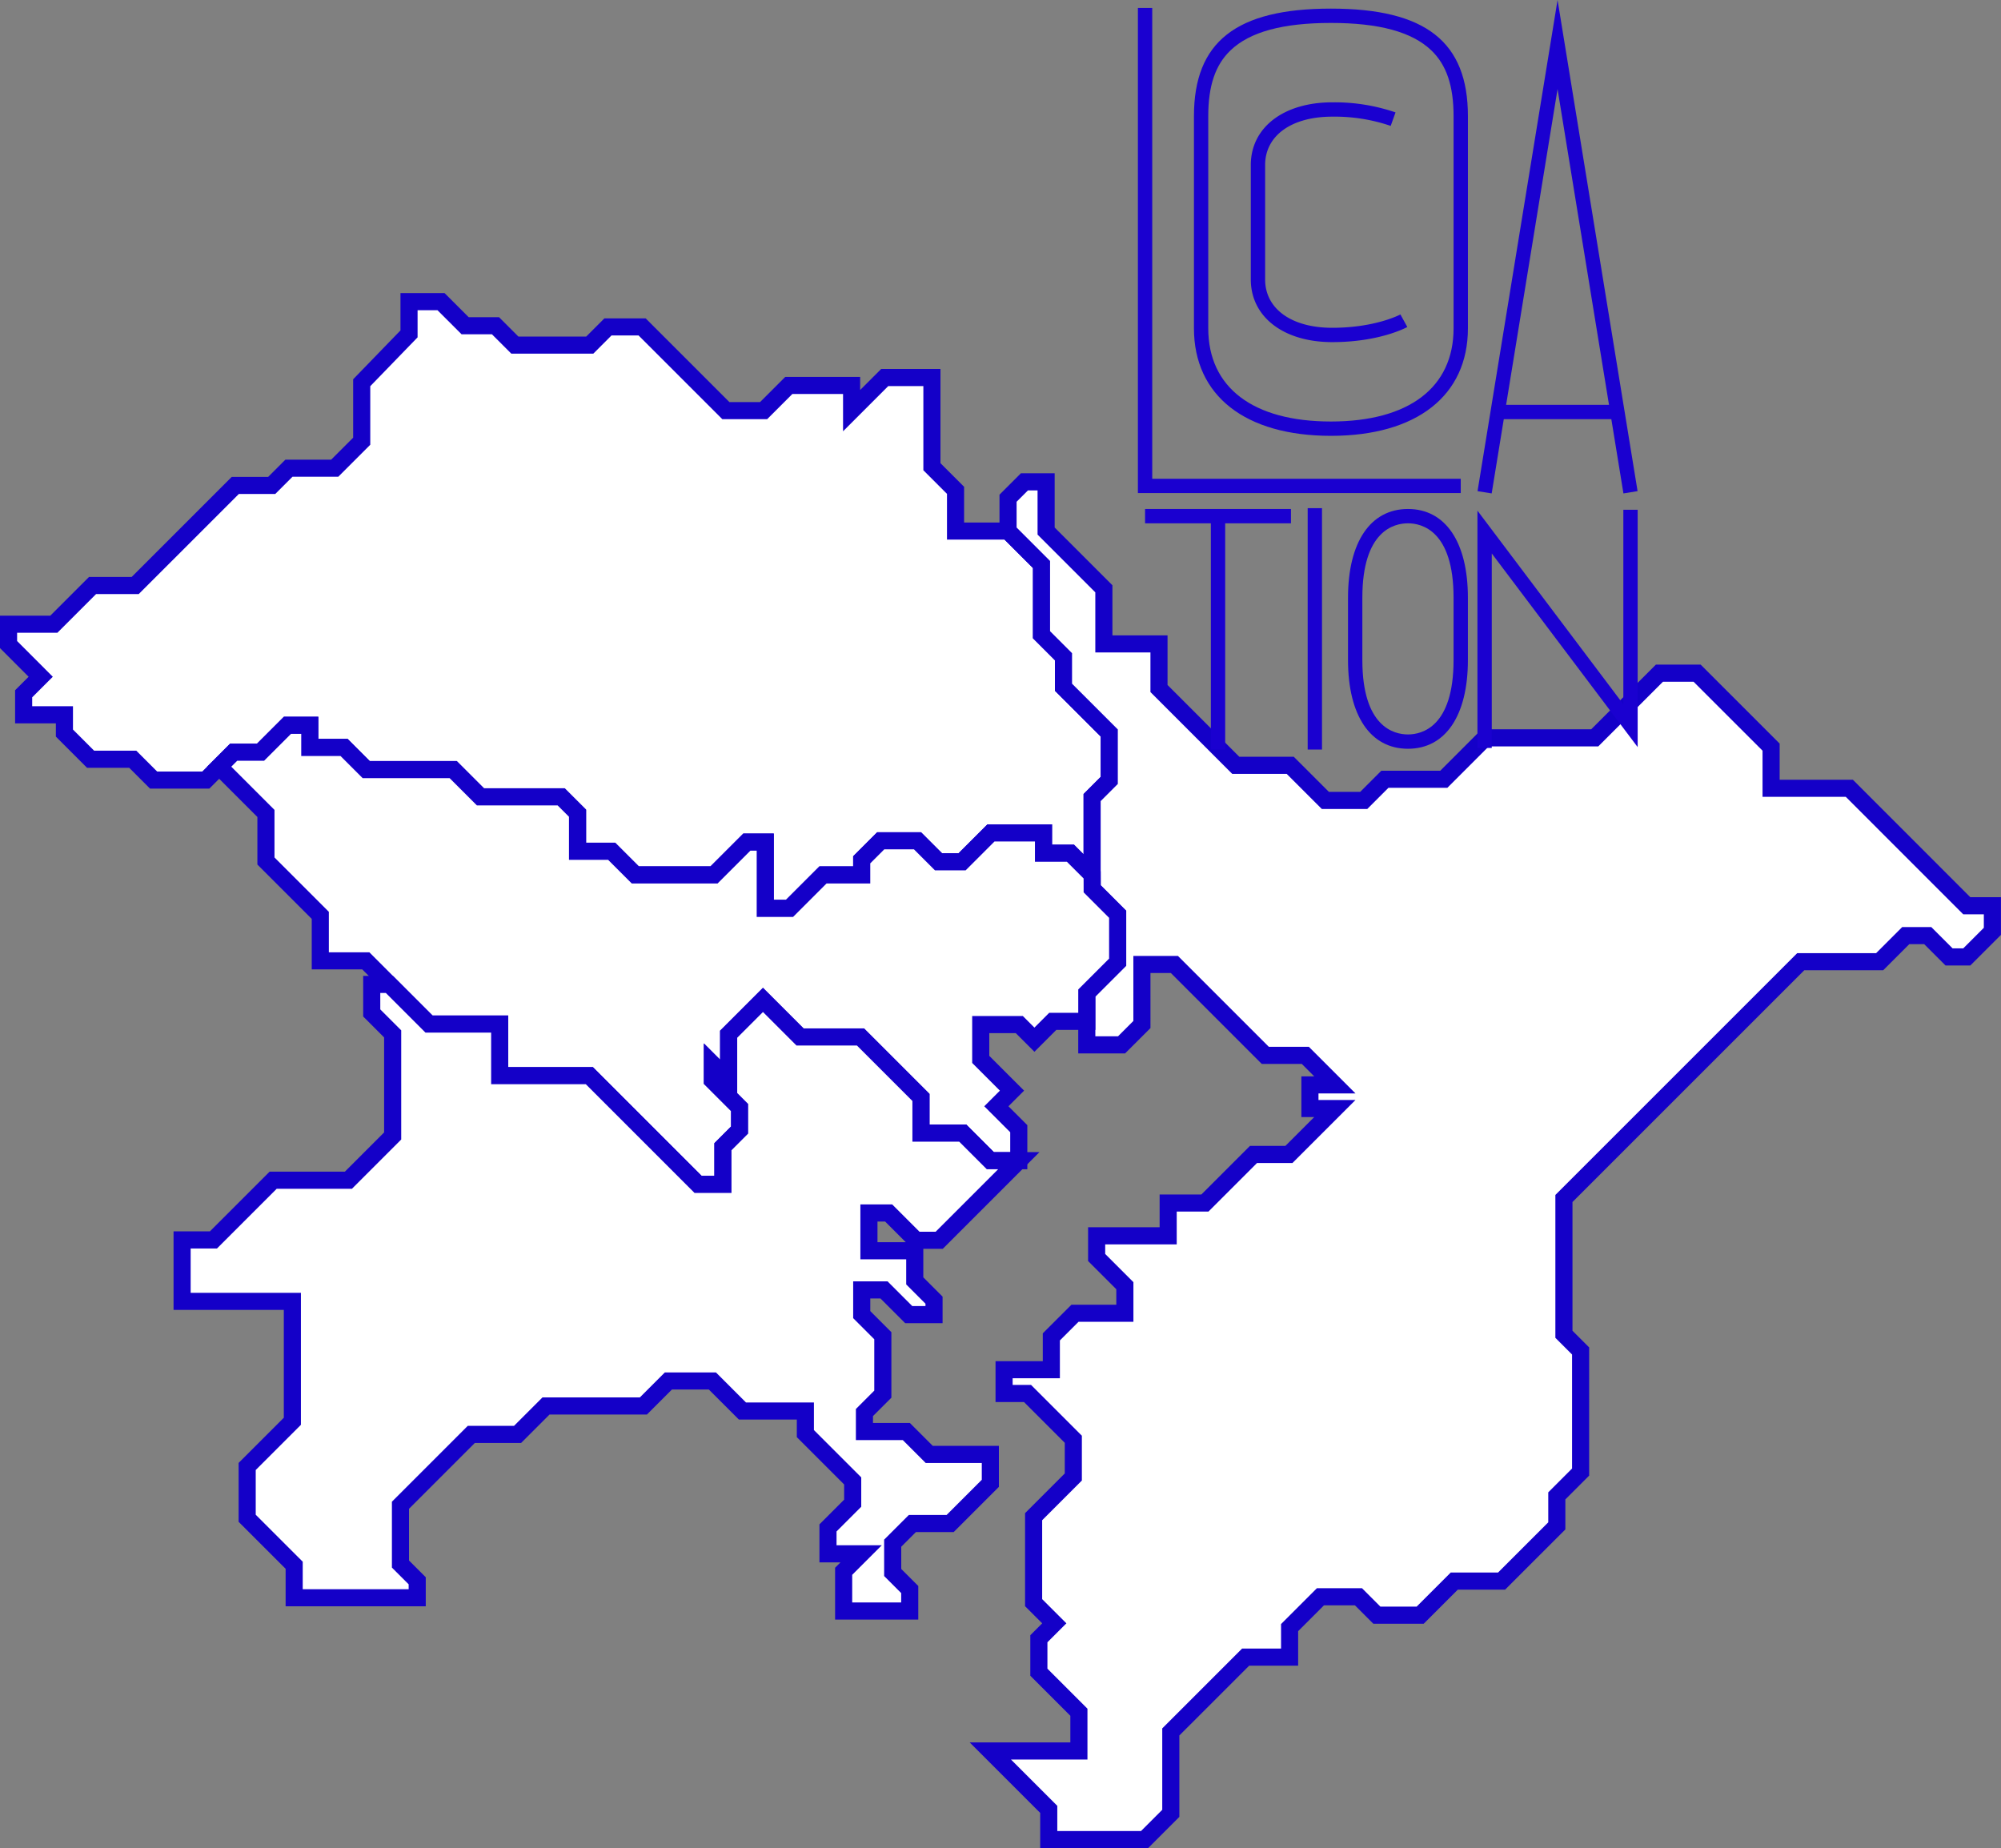 <svg xmlns="http://www.w3.org/2000/svg" xmlns:xlink="http://www.w3.org/1999/xlink" width="350.996" height="324.198" viewBox="0 0 350.996 324.198">
    <rect x="0" y="0" width="350.996" height="324.198" fill="#808080" stroke="none"/>
    <defs>
        <clipPath id="clip-path">
            <rect id="長方形_1599" data-name="長方形 1599" width="87.662" height="131.49" fill="none"/>
        </clipPath>
    </defs>
    <g id="グループ_1500" data-name="グループ 1500" transform="translate(1.5 52.917)">
        <path id="パス_6169" data-name="パス 6169" d="M70.248,0V5.655l-8.3,8.569V24.484l-4.734,4.733H49.183L46.161,32.24H39.773L32.412,39.6,22.217,49.794H14.734L7.943,56.587H0v3.569L5.64,65.8,2.648,68.789v3.683H9.8v3.209l4.589,4.592h7.4l3.655,3.655h9.152l4.893-4.893H44.2l4.72-4.72h3.915V78.2h6.014l3.886,3.886H77.991l4.777,4.777H96.927l2.879,2.879v6.676h5.986l4.145,4.144h13.813l5.756-5.756h3.224v11.627h4.258l5.871-5.871h6.792V97.913l3.338-3.338h6.446l3.684,3.684h4.144l5.066-5.065h9.209v3.561h4.727l3.805,3.805V86.993l3.006-3.009V75.667l-8.028-8.029V62.285l-3.856-3.856V46.111l-5.871-5.87h-9.209V33.1l-4.145-4.145V13.311h-8.279L147.88,19.12V14.7H136.863l-4.416,4.416h-6.625L111.134,4.433h-5.994l-3.192,3.192H88.812l-3.4-3.4H80.086L75.86,0Z" transform="translate(0 -0.001)" fill="#fff" stroke="#1400c8" stroke-width="3"/>
        <path id="パス_6170" data-name="パス 6170" d="M158.184,27.933l-2.877,2.877v5.756l5.87,5.871V54.755l3.856,3.857v5.353l8.029,8.028v8.318l-3.008,3.008V96.888l.008,2.44,4.468,4.468v8.4l-5.411,5.411V126.7h6.1l3.569-3.568V112.6h5.7l15.943,15.943h7.022l5.18,5.181H208.26v4.145h4.373l-8.059,8.058h-6.215l-8.519,8.519h-6.446V160.2H170.847V164l4.95,4.95v4.834h-8.749L162.9,177.93v5.756h-8.288v4.173h4.115l8.029,8.028v6.619l-6.964,6.966v15.08l3.626,3.626-2.705,2.705v5.87l7.022,7.022v6.792H152.2l10.245,10.245v5.3h16.806l4.605-4.605V247.23l13.124-13.123h7.714v-5.178l5.409-5.409h6.674L220,226.747h7.6l5.978-5.978h8.3l9.687-9.686v-5.263l4.176-4.178V180.4l-2.928-2.927V153.654l41.542-41.542h13.843l4.576-4.576h3.856l3.742,3.741h3.107l4.491-4.489V102.3h-4.491l-20.6-20.606H289.153v-7.22L276.177,61.5h-6.61L258.22,72.843H239.009l-7.265,7.267H221.41L217.7,83.822h-6.735l-6.159-6.158h-9.554l-13.468-13.47V56.367h-9.67V46.7l-10.13-10.13V27.933Z" transform="translate(20.015 3.673)" fill="#fff" stroke="#1400c8" stroke-width="3"/>
        <path id="パス_6171" data-name="パス 6171" d="M184.841,117.612h-5.968l-3.218,3.218L173,118.178h-6.764v6.109l5.483,5.482-2.742,2.742,3.933,3.933v5.612H167.92l-4.838-4.837h-7.33v-6.257l-10.608-10.608H134.536l-6.5-6.5-6.018,6.019v8.081l-2.849-2.849v2.849l4.774,4.774v3.951l-2.929,2.929v6.606h-4.36L97.587,127.148H81.854v-9.059h-12.4L58.374,107H50.389V99.019l-9.535-9.535V81.14l-8.2-8.2L35.19,70.4h4.721l4.72-4.72h3.914v3.886H54.56l3.884,3.886H73.7l4.777,4.777h14.16L95.511,81.1V87.78H101.5l4.144,4.144h13.815l5.755-5.756h3.224V97.8h4.259l5.871-5.871h6.791V89.276l3.339-3.338h6.446l3.684,3.683h4.144l5.065-5.065h9.209v3.562h4.727l3.806,3.805.007,2.44,4.468,4.467v8.4l-5.411,5.411Z" transform="translate(4.294 8.637)" fill="#fff" stroke="#1400c8" stroke-width="3"/>
        <path id="パス_6172" data-name="パス 6172" d="M173.67,136.773l-13.961,13.961h-4.08l-4.787-4.787h-3.46v6.626h8.037v5.284l3.381,3.382v2.537h-4.438l-4.334-4.334h-3.91v4.334l3.7,3.7v10.252l-3.225,3.225v3.328h7.347l4.016,4.016h10.721v5.073l-7.052,7.052H155l-3.45,3.45v5.14L154.538,212v3.77H142.947V208.8l3.065-3.065H140.2v-4.544l4.333-4.334v-3.909l-8.3-8.3v-3.964H125.192l-5.272-5.271h-7.715L107.82,179.8H90.739l-4.988,4.987H77.634L65.207,197.215v10.314l2.937,2.937v2.98H46.563V207.74L38.319,199.5v-9.088l7.927-7.926V161.45H26.905V150.67h5.5l10.47-10.47h13.2l7.764-7.764V114.525l-3.671-3.671v-5h3.1l6.945,6.946h12.4v9.058H98.343l19.069,19.071h4.36v-6.606l2.929-2.93v-3.951l-4.774-4.774v-2.848l2.849,2.848v-8.08l6.019-6.02,6.5,6.5H145.9l10.608,10.608v6.257h7.33l4.838,4.838Z" transform="translate(3.538 13.921)" fill="#fff" stroke="#1400c8" stroke-width="3"/>
    </g>
    <g id="グループ_1499" data-name="グループ 1499" transform="translate(199.601)">
        <g id="グループ_1498" data-name="グループ 1498" transform="translate(0)" clip-path="url(#clip-path)">
            <path id="パス_6163" data-name="パス 6163" d="M59.224,80.357C44.178,80.357,35.2,73.3,35.2,61.491V24.279c0-13.047,7.411-18.866,24.028-18.866s24.029,5.818,24.029,18.866V61.491c0,11.813-8.983,18.866-24.029,18.866m0-72.431C50.757,7.926,45,9.5,41.616,12.735c-2.666,2.551-3.907,6.22-3.907,11.544V61.491c0,10.393,7.842,16.353,21.516,16.353s21.516-5.96,21.516-16.353V24.279c0-5.324-1.242-8.993-3.907-11.544C73.452,9.5,67.692,7.926,59.224,7.926" transform="translate(-25.37 -3.902)" fill="#1a00d0"/>
            <path id="パス_6164" data-name="パス 6164" d="M85.209,106.363c-8.541,0-14.279-4.422-14.279-11V75.3c0-6.581,5.738-11,14.279-11a33.011,33.011,0,0,1,11.108,1.767l-.848,2.366a30.473,30.473,0,0,0-10.26-1.62c-7.148,0-11.766,3.333-11.766,8.49V95.361c0,5.158,4.618,8.49,11.766,8.49,7.6,0,11.92-2.317,11.963-2.34l1.215,2.2c-.2.108-4.88,2.653-13.178,2.653" transform="translate(-51.128 -46.349)" fill="#1a00d0"/>
            <path id="パス_6165" data-name="パス 6165" d="M56.627,90.09H0V4.986H2.513V87.577H56.627Z" transform="translate(0 -3.594)" fill="#1a00d0"/>
            <path id="パス_6166" data-name="パス 6166" d="M238.983,86.558,227.427,15.626,215.872,86.558l-2.48-.4L227.427,0l14.036,86.154Z" transform="translate(-153.817 0)" fill="#1a00d0"/>
            <rect id="長方形_1595" data-name="長方形 1595" width="21.334" height="2.513" transform="translate(62.978 71.017)" fill="#1a00d0"/>
            <rect id="長方形_1596" data-name="長方形 1596" width="25.591" height="2.513" transform="translate(1.256 89.287)" fill="#1a00d0"/>
            <rect id="長方形_1597" data-name="長方形 1597" width="2.513" height="40.947" transform="translate(12.796 90.544)" fill="#1a00d0"/>
            <rect id="長方形_1598" data-name="長方形 1598" width="2.513" height="42.343" transform="translate(29.779 89.148)" fill="#1a00d0"/>
            <path id="パス_6167" data-name="パス 6167" d="M142.524,361.882c-6.584,0-10.514-5.818-10.514-15.564V335.383c0-9.746,3.931-15.564,10.514-15.564s10.514,5.818,10.514,15.564v10.935c0,9.746-3.931,15.564-10.514,15.564m0-39.551c-2.406,0-8,1.272-8,13.052v10.935c0,11.78,5.6,13.052,8,13.052s8-1.272,8-13.052V335.383c0-11.78-5.6-13.052-8-13.052" transform="translate(-95.155 -230.532)" fill="#1a00d0"/>
            <path id="パス_6168" data-name="パス 6168" d="M215.846,362.1h-2.513V320.472l25.592,33.967v-34.12h2.513V361.95l-25.592-33.967Z" transform="translate(-153.775 -230.892)" fill="#1a00d0"/>
        </g>
    </g>
</svg>
